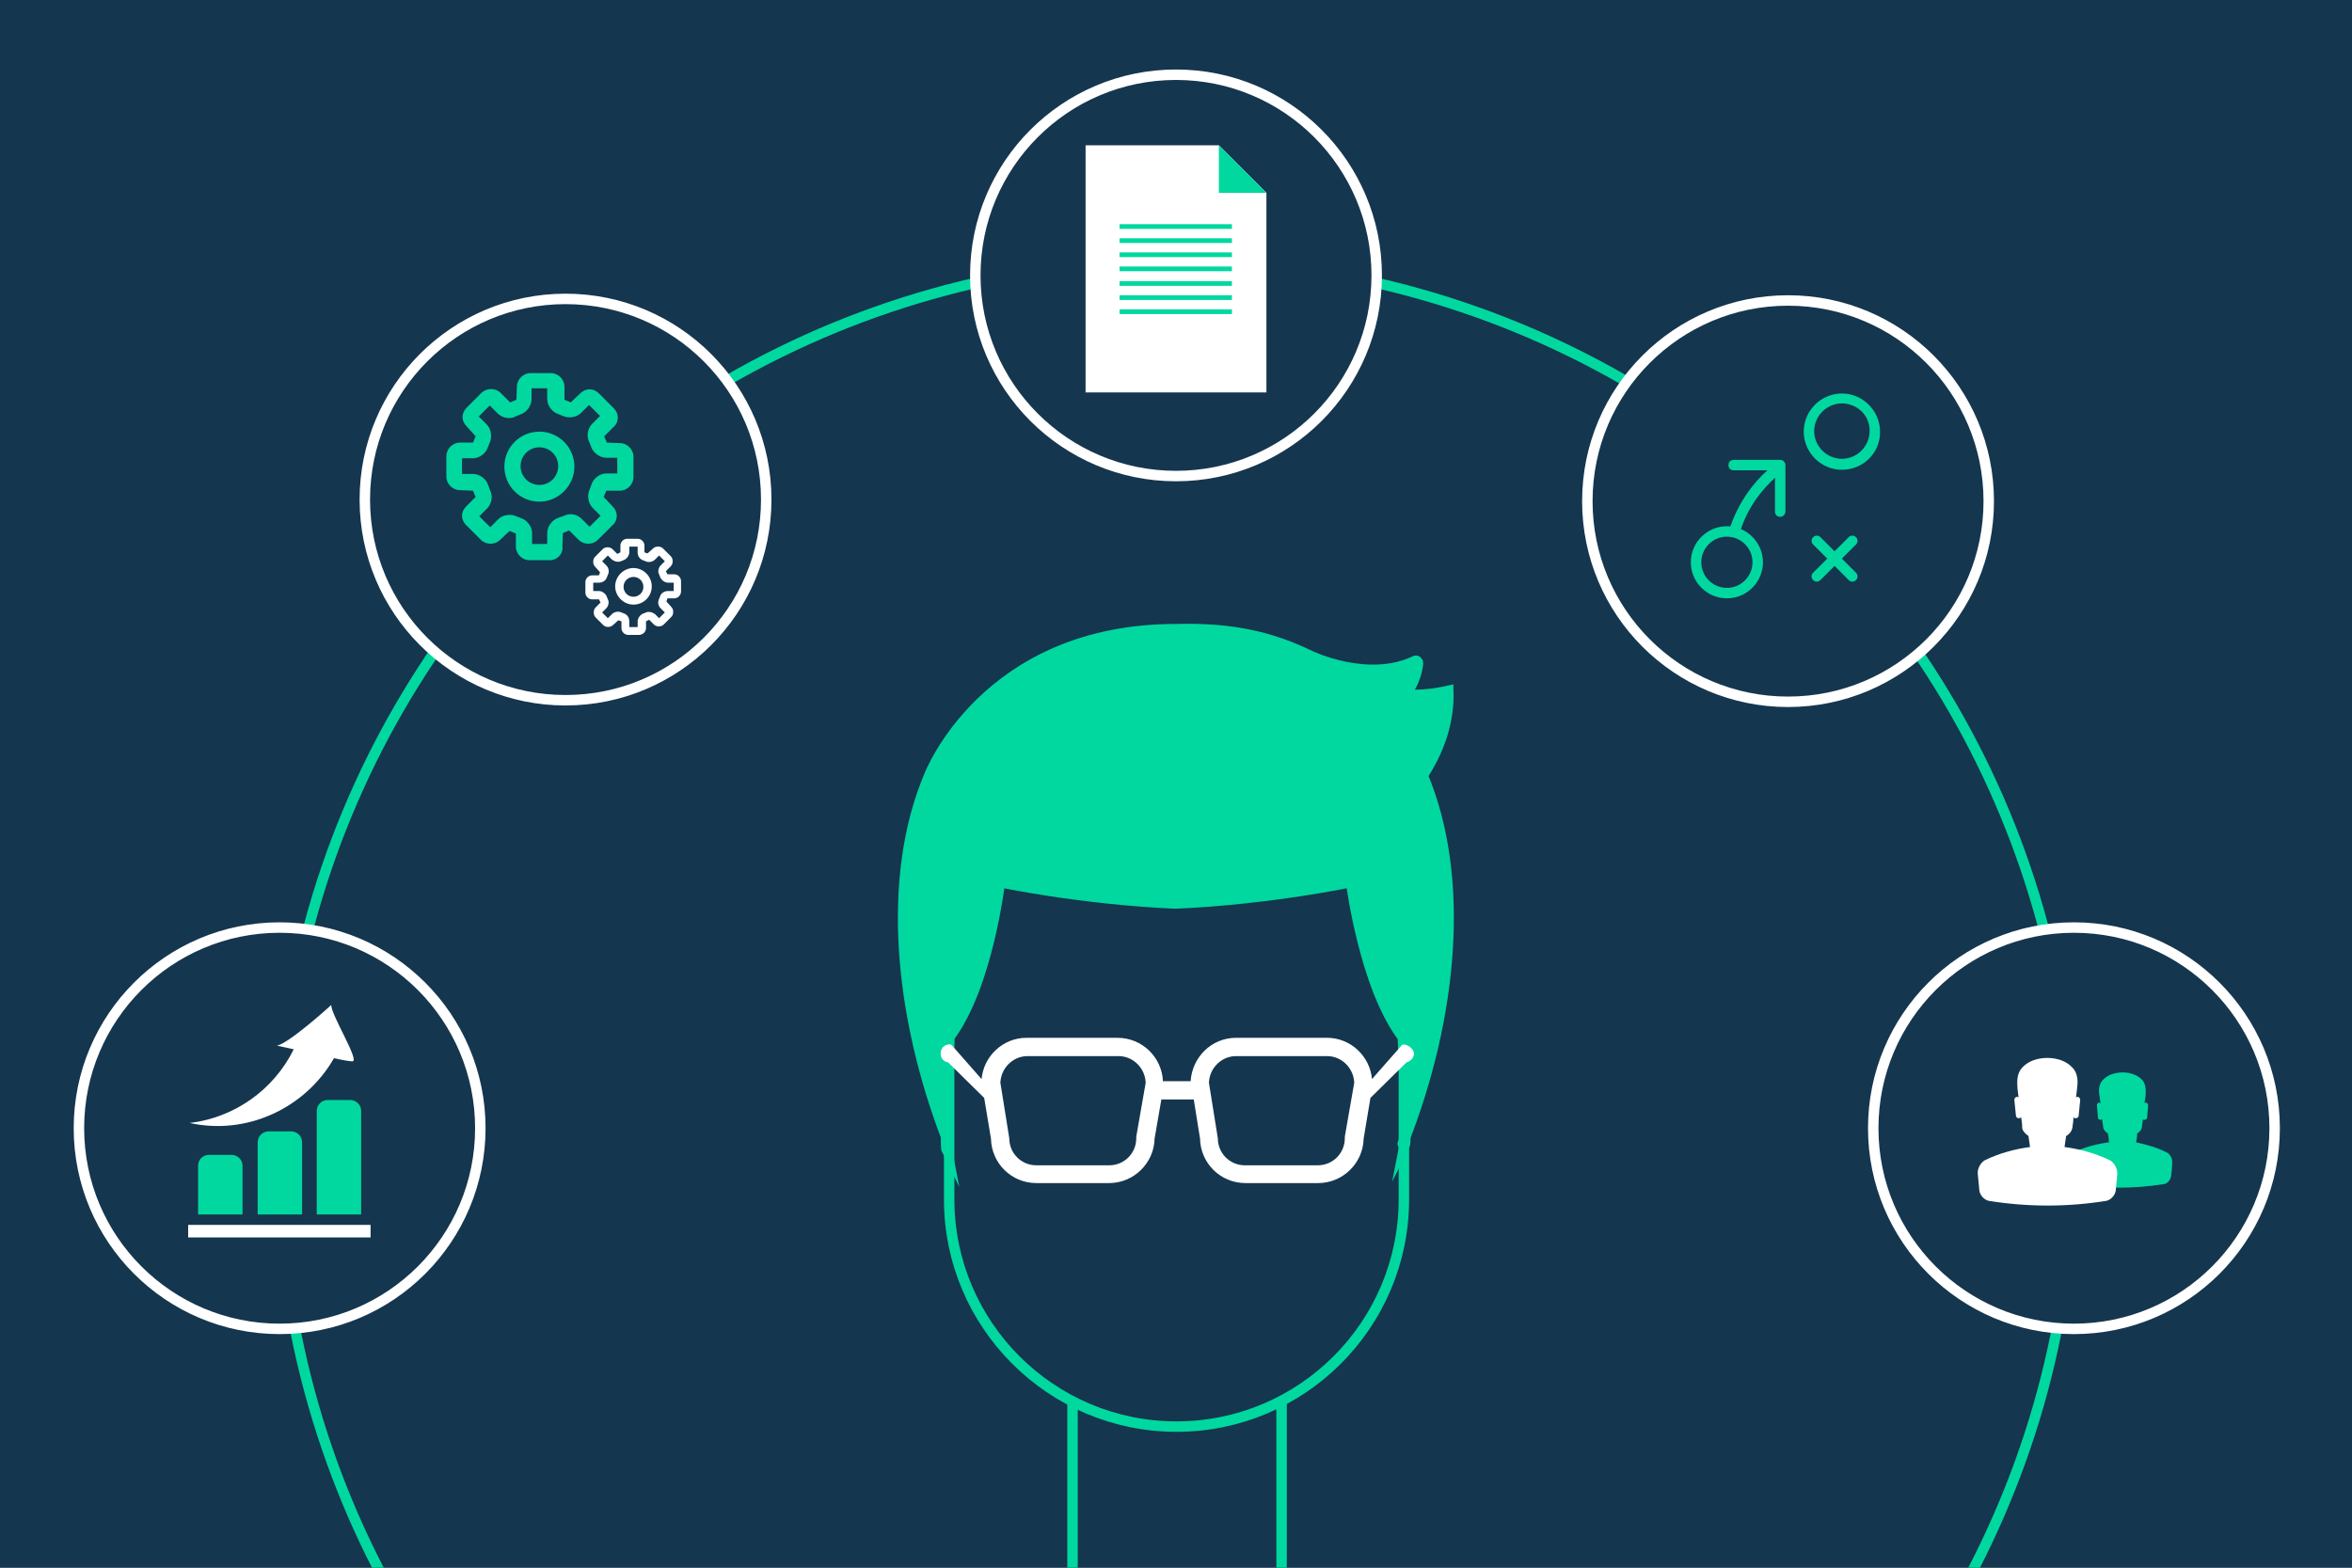 <?xml version="1.0" encoding="utf-8"?>
<!-- Generator: Adobe Illustrator 20.0.0, SVG Export Plug-In . SVG Version: 6.00 Build 0)  -->
<svg version="1.1" id="Capa_1" xmlns="http://www.w3.org/2000/svg" xmlns:xlink="http://www.w3.org/1999/xlink" x="0px" y="0px"
	 viewBox="0 0 450 300" style="enable-background:new 0 0 450 300;" xml:space="preserve">
<rect x="0" y="0" width="450" height="300" fill="#808080" stroke="none"/>
<style type="text/css">
	.st0{clip-path:url(#XMLID_3_);}
	.st1{fill:none;stroke:#00d89f;stroke-width:2;stroke-miterlimit:10;}
	.st2{fill:#15364F;stroke:#00d89f;stroke-width:2;stroke-miterlimit:10;}
	.st3{fill:#00d89f;stroke:#00d89f;stroke-width:2;stroke-miterlimit:10;}
	.st4{fill:#FFFFFF;}
	.st5{fill:#15364F;stroke:#FFFFFF;stroke-width:2;stroke-miterlimit:10;}
	.st6{fill:#00d89f;}
</style>
<g>
	<defs>
		<rect id="XMLID_2_" width="450" height="300"/>
	</defs>
	<use xlink:href="#XMLID_2_"  style="overflow:visible;fill:#15364F;"/>
	<clipPath id="XMLID_3_">
		<use xlink:href="#XMLID_2_"  style="overflow:visible;"/>
	</clipPath>
	<g class="st0">
		<g>
			<rect x="205.2" y="263.4" class="st1" width="40" height="75.4"/>
		</g>
		<path class="st2" d="M225.1,140.8c-24,0-43.5,19.5-43.5,43.5v45.2c0,24,19.5,43.5,43.5,43.5s43.5-19.5,43.5-43.5v-45.2
			C268.6,160.2,249.1,140.8,225.1,140.8z"/>
		<path class="st3" d="M272.2,148.4c3-4.6,5.1-10.1,4.9-16.2c-3.1,0.7-5.8,0.9-8.2,0.7c1.8-2.3,2.3-4.8,2.4-6c0-0.3-0.3-0.6-0.6-0.4
			c-9,4.3-20-1-20-1l0,0c-7.2-3.5-14.7-5.4-25.7-5.1c-36.5,0-47.2,28-47.2,28c-8.2,19.3-5.9,45.8,3.7,70.4c0.2,0.4-0.6,0.8-0.4,1.2
			c-0.4-2,0.5-21.5,0.5-21.5c7.4-9.8,9.7-29.7,9.7-29.7s15.4,3.3,33.6,4.1c18.1-0.8,33.6-4.1,33.6-4.1s2.5,19.9,9.9,29.7
			c0,0,0.8,18.5,0.4,20.5c0.2-0.4-0.6,0.2-0.4-0.2C278.1,194.2,280.3,167.7,272.2,148.4z"/>
		<path class="st4" d="M268.3,199.9l-5.8,6.6c-0.4-4.4-4.1-7.9-8.6-7.9h-17.4c-4.7,0-8.4,3.7-8.7,8.3h-5.3c-0.2-4.6-4-8.3-8.7-8.3
			h-17.4c-4.5,0-8.2,3.5-8.6,7.9l-5.8-6.6c-0.9-0.2-1.9,0.4-2,1.4c-0.2,0.9,0.4,1.9,1.4,2l6.9,6.8l1.3,7.8c0.1,4.7,3.9,8.5,8.7,8.5
			h13.9c4.7,0,8.6-3.8,8.7-8.5l1.3-7.5h6.2l1.2,7.5c0.1,4.7,3.9,8.5,8.7,8.5h13.9c4.7,0,8.6-3.8,8.7-8.5l1.3-7.8l6.9-6.8
			c0.9-0.2,1.6-1.1,1.4-2C270.1,200.4,269.2,199.8,268.3,199.9z M217.4,217.5l0,0.3c0,2.9-2.3,5.2-5.2,5.2h-13.9
			c-2.9,0-5.2-2.3-5.2-5.2l-1.7-10.6c0.1-2.8,2.4-5.1,5.2-5.1h17.4c2.8,0,5.1,2.3,5.2,5.1L217.4,217.5z M257.3,217.5l0,0.3
			c0,2.9-2.3,5.2-5.2,5.2h-13.9c-2.9,0-5.2-2.3-5.2-5.2l-1.7-10.6c0.1-2.8,2.4-5.1,5.2-5.1h17.4c2.8,0,5.1,2.3,5.2,5.1L257.3,217.5z
			"/>
		<circle class="st1" cx="225" cy="221.5" r="171.7"/>
	</g>
</g>
<circle class="st5" cx="225" cy="52.7" r="38.4"/>
<circle class="st5" cx="342.1" cy="95.9" r="38.4"/>
<circle class="st5" cx="53.5" cy="215.9" r="38.4"/>
<circle class="st5" cx="396.8" cy="215.9" r="38.4"/>
<g>
	<path class="st4" d="M63.4,192.3c0,0-8,7.3-10.4,7.8c0,0,1.3,0.3,3.2,0.7c-3.9,7.9-11.5,13.1-19.9,14.1
		c10.9,2.4,22.1-2.8,27.6-12.4c1.7,0.4,3.1,0.6,3.5,0.6C69,203.2,63.1,193.8,63.4,192.3z"/>
	<g>
		<g>
			<path class="st6" d="M46.4,232.4v-9.3c0-1.2-1-2.1-2.1-2.1H40c-1.2,0-2.1,0.9-2.1,2.1v9.3H46.4z"/>
			<path class="st6" d="M57.8,232.4v-13.8c0-1.2-1-2.1-2.1-2.1h-4.3c-1.2,0-2.1,1-2.1,2.1v13.8H57.8z"/>
			<path class="st6" d="M69.1,232.4v-19.8c0-1.2-1-2.1-2.1-2.1h-4.3c-1.2,0-2.1,1-2.1,2.1v19.8H69.1z"/>
		</g>
		<rect x="36" y="234.4" class="st4" width="34.9" height="2.4"/>
	</g>
</g>
<g>
	<g>
		<path class="st6" d="M414.5,220.5c-2.1-1-3.2-1.3-5.8-1.9c0.1-0.6,0.2-1.1,0.2-1.7c0.5-0.3,0.9-0.8,0.9-1.2c0.1-0.5,0.1-1,0.2-1.5
			c0.1,0.1,0.2,0.1,0.3,0.1c0.2,0,0.5-0.2,0.5-0.4l0.2-2.4c0-0.2-0.2-0.5-0.4-0.5c-0.1,0-0.2,0-0.3,0.1c0.1-0.5,0.1-0.9,0.2-1.3
			c0-0.6,0.3-2.3-0.8-3.3c-1.7-1.7-5.5-1.7-7.2,0c-1.2,1.1-0.9,2.7-0.8,3.3c0.1,0.5,0.1,0.9,0.2,1.3c-0.1,0-0.2-0.1-0.3-0.1
			c-0.2,0-0.4,0.2-0.4,0.5l0.2,2.4c0,0.2,0.2,0.4,0.5,0.4c0.1,0,0.2-0.1,0.3-0.1c0.1,0.5,0.1,1,0.2,1.5c0,0.4,0.4,0.9,0.9,1.2
			c0.1,0.5,0.2,1.1,0.2,1.7c-2.3,0.3-4.6,0.9-6.7,1.9c-0.7,0.4-1.2,1.3-1.1,2c0.1,0.8,0.2,1.7,0.2,2.5c0.1,0.7,0.7,1.4,1.4,1.6
			c5.8,0.9,10.8,0.9,16.7,0c0.7-0.1,1.3-0.8,1.4-1.6c0.1-0.8,0.2-1.7,0.2-2.5C415.7,221.8,415.2,220.8,414.5,220.5z"/>
	</g>
	<g>
		<path class="st4" d="M403.6,222c-2.7-1.3-5.6-2.1-8.6-2.5c0.1-0.7,0.2-1.4,0.3-2.1c0.7-0.4,1.1-1,1.2-1.6c0.1-0.7,0.2-1.3,0.2-2
			c0.1,0.1,0.2,0.2,0.4,0.2c0.3,0,0.6-0.2,0.6-0.5l0.3-3c0-0.3-0.2-0.6-0.5-0.6c-0.1,0-0.2,0-0.3,0.1c0.1-0.6,0.1-1.1,0.2-1.7
			c0.1-0.8,0.4-2.9-1.1-4.2c-2.2-2.2-7-2.2-9.2,0c-1.5,1.4-1.1,3.5-1.1,4.2c0.1,0.6,0.1,1.1,0.2,1.7c-0.1-0.1-0.2-0.1-0.3-0.1
			c-0.3,0-0.5,0.3-0.5,0.6l0.3,3c0,0.3,0.3,0.5,0.6,0.5c0.1,0,0.3-0.1,0.4-0.2c0.1,0.7,0.2,1.3,0.2,2c0,0.5,0.5,1.1,1.2,1.6
			c0.1,0.7,0.2,1.4,0.3,2.1c-3,0.4-5.9,1.2-8.6,2.5c-0.9,0.5-1.5,1.7-1.4,2.6c0.1,1.1,0.2,2.1,0.3,3.2c0.1,0.9,0.9,1.8,1.8,2
			c7.5,1.2,15,1.2,22.5,0c0.9-0.2,1.7-1.1,1.8-2c0.1-1.1,0.2-2.1,0.3-3.2C405.1,223.6,404.5,222.4,403.6,222z"/>
	</g>
</g>
<g>
	<g>
		<path class="st6" d="M330.4,114.5c-3.8,0-6.9-3.1-6.9-6.9c0-3.8,3.1-6.9,6.9-6.9c3.8,0,6.9,3.1,6.9,6.9
			C337.3,111.4,334.2,114.5,330.4,114.5L330.4,114.5z M330.4,102.7c-2.7,0-4.9,2.2-4.9,4.9c0,2.7,2.2,4.9,4.9,4.9
			c2.7,0,4.9-2.2,4.9-4.9C335.3,104.9,333.1,102.7,330.4,102.7L330.4,102.7z"/>
	</g>
	<g>
		<path class="st6" d="M352.4,89.9c-4,0-7.3-3.3-7.3-7.3c0-4,3.3-7.3,7.3-7.3c4,0,7.3,3.3,7.3,7.3C359.8,86.6,356.5,89.9,352.4,89.9
			L352.4,89.9z M352.4,77.2c-2.9,0-5.3,2.4-5.3,5.3c0,2.9,2.4,5.3,5.3,5.3c2.9,0,5.3-2.4,5.3-5.3C357.8,79.6,355.4,77.2,352.4,77.2
			L352.4,77.2z"/>
	</g>
	<g>
		<path class="st6" d="M340.6,98.9L340.6,98.9c-0.6,0-1-0.4-1-1l0-7.9h-7.9c-0.6,0-1-0.4-1-1c0-0.6,0.4-1,1-1h8.9
			c0.3,0,0.5,0.1,0.7,0.3c0.2,0.2,0.3,0.4,0.3,0.7l0,8.9C341.6,98.4,341.2,98.9,340.6,98.9L340.6,98.9z"/>
	</g>
	<g>
		<path class="st6" d="M331.8,102.5c-0.1,0-0.2,0-0.3,0c-0.5-0.2-0.8-0.7-0.6-1.3c1.3-3.9,3.4-7.4,6.3-10.3c0.6-0.6,1.3-1.2,2-1.8
			c0.4-0.4,1.1-0.3,1.4,0.1c0.3,0.4,0.3,1.1-0.1,1.4c-0.6,0.5-1.2,1.1-1.8,1.7c-2.7,2.7-4.7,5.9-5.8,9.5
			C332.6,102.2,332.2,102.5,331.8,102.5L331.8,102.5z"/>
	</g>
	<g>
		<path class="st6" d="M347.6,111.3c-0.3,0-0.5-0.1-0.7-0.3c-0.4-0.4-0.4-1,0-1.4l6.8-6.8c0.4-0.4,1-0.4,1.4,0c0.4,0.4,0.4,1,0,1.4
			l-6.8,6.8C348.1,111.2,347.8,111.3,347.6,111.3L347.6,111.3z"/>
	</g>
	<g>
		<path class="st6" d="M354.4,111.3c-0.3,0-0.5-0.1-0.7-0.3l-6.8-6.8c-0.4-0.4-0.4-1,0-1.4c0.4-0.4,1-0.4,1.4,0l6.8,6.8
			c0.4,0.4,0.4,1,0,1.4C354.9,111.2,354.7,111.3,354.4,111.3L354.4,111.3z"/>
	</g>
</g>
<g>
	<polygon class="st4" points="242.3,75.1 242.3,49.7 242.3,36.9 233.2,27.8 207.7,27.8 207.7,37.2 207.7,49.7 207.7,75.1 	"/>
	<polygon class="st6" points="233.2,36.9 242.3,36.9 233.2,27.8 	"/>
	<g>
		<rect x="214.2" y="42.9" class="st6" width="21.5" height="0.9"/>
		<rect x="214.2" y="45.6" class="st6" width="21.5" height="0.9"/>
		<rect x="214.2" y="48.3" class="st6" width="21.5" height="0.9"/>
		<rect x="214.2" y="51" class="st6" width="21.5" height="0.9"/>
		<rect x="214.2" y="53.8" class="st6" width="21.5" height="0.9"/>
		<rect x="214.2" y="56.5" class="st6" width="21.5" height="0.9"/>
		<rect x="214.2" y="59.2" class="st6" width="21.5" height="0.9"/>
	</g>
</g>
<circle class="st5" cx="108.2" cy="95.6" r="38.4"/>
<g>
	<path class="st6" d="M105.2,107.2h-3.9c-1.4,0-2.6-1.2-2.6-2.6v-2.5l-1.2-0.5l-1.8,1.7c-1,1-2.7,1-3.7,0l-2.8-2.8
		c-0.5-0.5-0.8-1.1-0.8-1.8c0-0.7,0.3-1.3,0.8-1.8l1.8-1.8l-0.5-1.2l-2.5-0.1c-1.4,0-2.6-1.2-2.6-2.6v-3.9c0-1.4,1.2-2.6,2.6-2.6
		h2.5l0.5-1.2l-1.7-1.9c-0.5-0.5-0.8-1.1-0.8-1.8c0-0.7,0.3-1.3,0.8-1.8l2.8-2.8c1-1,2.7-1,3.7,0l1.8,1.8l1.2-0.5l0.1-2.5
		c0-1.4,1.2-2.6,2.6-2.6h3.9c1.4,0,2.6,1.2,2.6,2.6v2.5l1.2,0.5l1.8-1.7c0.5-0.5,1.1-0.8,1.8-0.8l0,0c0.7,0,1.3,0.3,1.8,0.8l2.8,2.8
		c0.5,0.5,0.8,1.1,0.8,1.8c0,0.7-0.3,1.4-0.8,1.8l-1.8,1.8l0.5,1.2l2.5,0.1c1.4,0,2.6,1.2,2.6,2.6v3.9c0,1.4-1.2,2.6-2.6,2.6H116
		l-0.5,1.2l1.7,1.8c0.5,0.5,0.8,1.1,0.8,1.8c0,0.7-0.3,1.4-0.8,1.8l-2.8,2.8c-1,1-2.7,1-3.7,0l-1.8-1.8l-1.2,0.5l-0.1,2.5
		C107.8,106,106.6,107.2,105.2,107.2L105.2,107.2z M101.7,104.1h3v-2.1c0-1.2,0.9-2.5,2.1-2.9l1.1-0.4c0.3-0.1,0.7-0.3,1.2-0.3
		c0.8,0,1.6,0.3,2.2,0.9l1.5,1.5l2.1-2.1l-1.5-1.5c-0.9-0.9-1.1-2.4-0.6-3.5l0.4-1.1c0.4-1.1,1.6-2,2.8-2h2.1v-3H116
		c-1.2,0-2.5-0.9-2.9-2.1l-0.4-1c-0.5-1-0.3-2.5,0.6-3.4l1.5-1.5l-2.1-2.1l-1.5,1.5c-0.9,0.9-2.4,1.1-3.5,0.6l-1-0.4
		c-1.1-0.4-2-1.6-2-2.8v-2.1h-3v2.1c0,1.2-0.9,2.5-2.1,2.9l-1,0.4c-0.3,0.2-0.7,0.3-1.2,0.3c-0.8,0-1.6-0.3-2.2-0.9l-1.5-1.5
		l-2.1,2.1l1.5,1.5c0.9,0.9,1.1,2.4,0.6,3.5l-0.4,1c-0.4,1.1-1.6,2-2.8,2h-2.1v3h2.1c1.2,0,2.5,0.9,2.9,2.1l0.4,1.1
		c0.5,1,0.3,2.5-0.6,3.4l-1.5,1.5l2.1,2.1l1.5-1.5c0.8-0.9,2.4-1.1,3.5-0.6l1,0.4c1.1,0.4,2,1.6,2,2.8V104.1L101.7,104.1z M103.2,96
		c-3.7,0-6.7-3-6.7-6.7c0-3.7,3-6.7,6.7-6.7c3.7,0,6.7,3,6.7,6.7C109.9,92.9,106.9,96,103.2,96L103.2,96z M103.2,85.6
		c-2,0-3.6,1.6-3.6,3.6c0,2,1.6,3.6,3.6,3.6c2,0,3.6-1.6,3.6-3.6C106.8,87.2,105.2,85.6,103.2,85.6L103.2,85.6z"/>
</g>
<g>
	<path class="st4" d="M122.2,121.5h-2c-0.7,0-1.3-0.6-1.3-1.3v-1.3l-0.6-0.2l-1,0.9c-0.5,0.5-1.4,0.5-1.9,0l-1.4-1.4
		c-0.3-0.3-0.4-0.6-0.4-1c0-0.4,0.1-0.7,0.4-1l0.9-0.9l-0.3-0.6l-1.3,0c-0.7,0-1.3-0.6-1.3-1.3v-2c0-0.7,0.6-1.3,1.3-1.3h1.3
		l0.2-0.6l-0.9-1c-0.3-0.3-0.4-0.6-0.4-1c0-0.4,0.1-0.7,0.4-1l1.4-1.4c0.5-0.5,1.4-0.5,1.9,0l0.9,0.9l0.6-0.3l0-1.3
		c0-0.7,0.6-1.3,1.3-1.3h2c0.7,0,1.3,0.6,1.3,1.3v1.3l0.6,0.2l1-0.9c0.3-0.3,0.6-0.4,1-0.4l0,0c0.4,0,0.7,0.1,1,0.4l1.4,1.4
		c0.3,0.3,0.4,0.6,0.4,1c0,0.4-0.1,0.7-0.4,1l-0.9,0.9l0.3,0.6l1.3,0c0.7,0,1.3,0.6,1.3,1.3v2c0,0.7-0.6,1.3-1.3,1.3h-1.3l-0.2,0.6
		l0.9,1c0.3,0.3,0.4,0.6,0.4,1c0,0.4-0.1,0.7-0.4,1l-1.4,1.4c-0.5,0.5-1.4,0.5-1.9,0l-0.9-0.9l-0.6,0.3l0,1.3
		C123.6,120.9,123,121.5,122.2,121.5L122.2,121.5z M120.4,120h1.6v-1.1c0-0.6,0.5-1.3,1.1-1.5l0.5-0.2c0.2-0.1,0.4-0.1,0.6-0.1
		c0.4,0,0.8,0.2,1.1,0.4l0.8,0.8l1.1-1.1l-0.8-0.8c-0.5-0.5-0.6-1.2-0.3-1.8l0.2-0.5c0.2-0.6,0.8-1,1.5-1h1.1v-1.6h-1.1
		c-0.6,0-1.3-0.5-1.5-1.1l-0.2-0.5c-0.3-0.5-0.1-1.3,0.3-1.7l0.8-0.8l-1.1-1.1l-0.8,0.8c-0.4,0.4-1.2,0.6-1.8,0.3l-0.5-0.2
		c-0.6-0.2-1-0.8-1-1.5v-1.1h-1.6v1.1c0,0.6-0.5,1.3-1.1,1.5l-0.5,0.2c-0.2,0.1-0.4,0.1-0.6,0.1c-0.4,0-0.8-0.2-1.1-0.4l-0.8-0.8
		l-1.1,1.1l0.8,0.8c0.5,0.5,0.6,1.2,0.3,1.8l-0.2,0.5c-0.2,0.6-0.8,1-1.5,1h-1.1v1.6h1.1c0.6,0,1.3,0.5,1.5,1.1l0.2,0.5
		c0.3,0.5,0.1,1.3-0.3,1.7l-0.8,0.8l1.1,1.1l0.8-0.8c0.4-0.4,1.2-0.6,1.8-0.3l0.5,0.2c0.6,0.2,1,0.8,1,1.5V120L120.4,120z
		 M121.2,115.7c-1.9,0-3.5-1.6-3.5-3.5c0-1.9,1.6-3.5,3.5-3.5c1.9,0,3.5,1.6,3.5,3.5C124.7,114.2,123.1,115.7,121.2,115.7
		L121.2,115.7z M121.2,110.4c-1,0-1.9,0.8-1.9,1.9c0,1,0.8,1.9,1.9,1.9c1,0,1.9-0.8,1.9-1.9C123.1,111.2,122.2,110.4,121.2,110.4
		L121.2,110.4z"/>
</g>
</svg>
